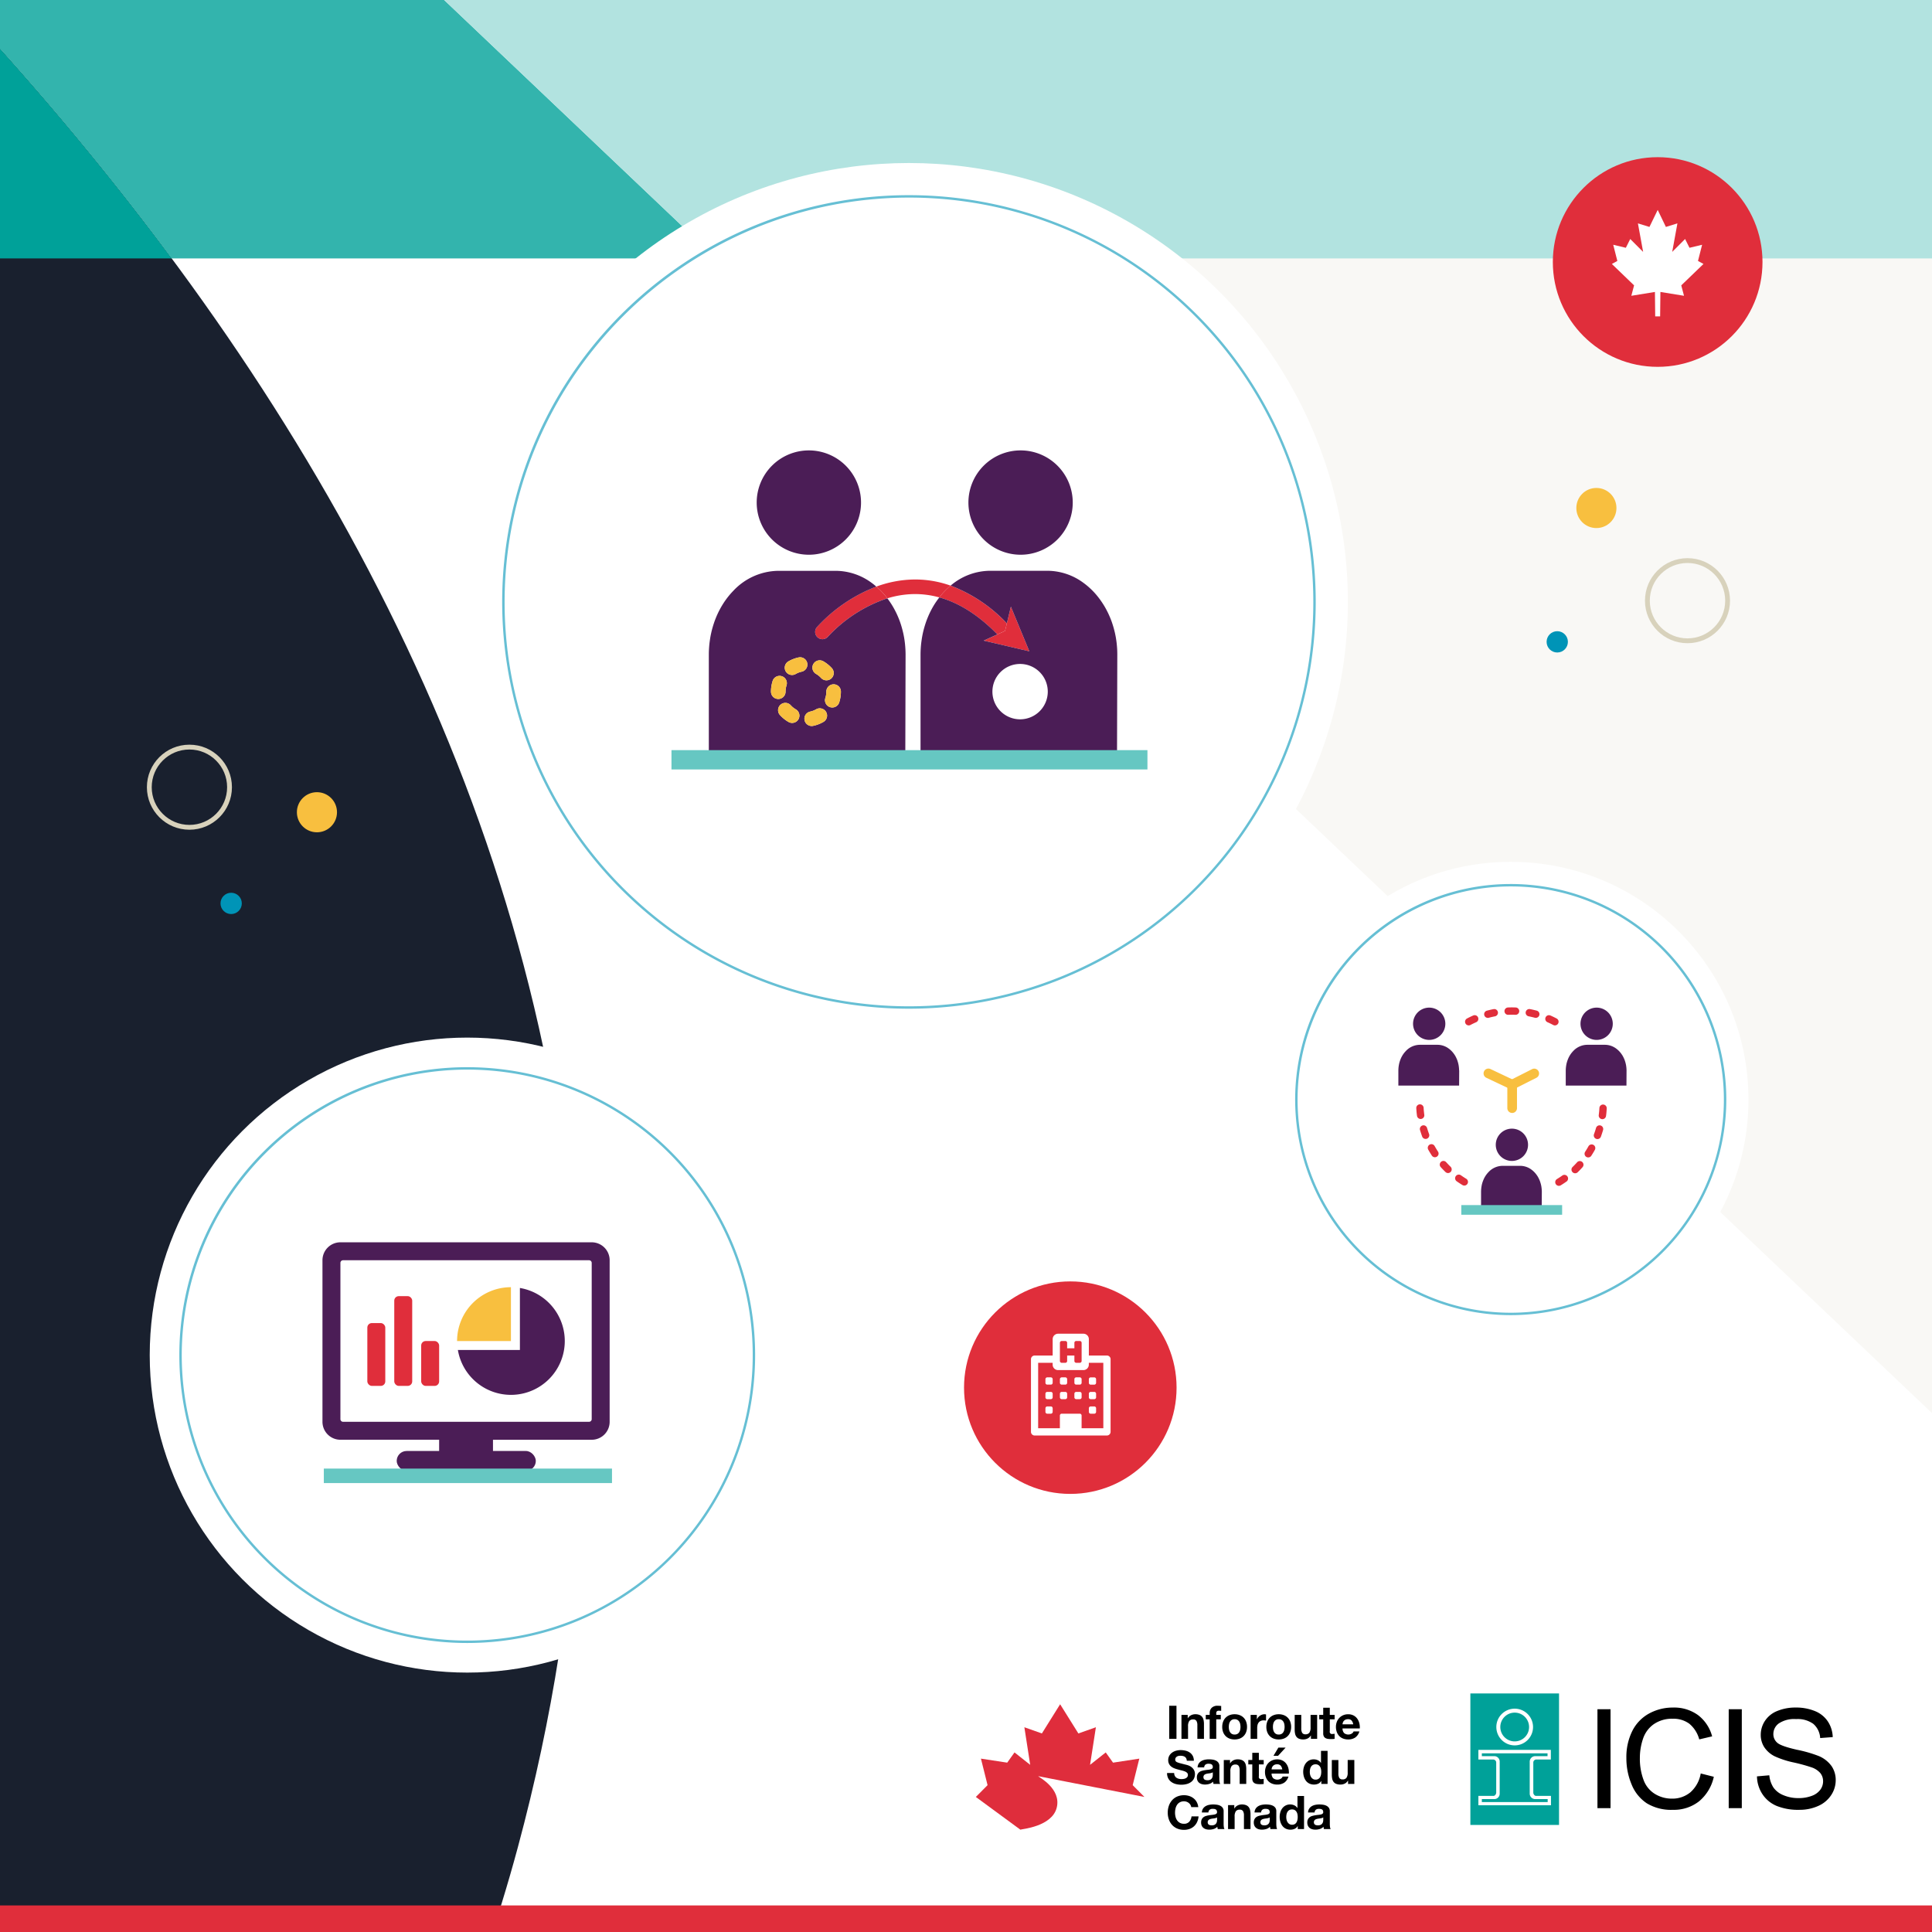 <svg id="design" xmlns="http://www.w3.org/2000/svg" xmlns:xlink="http://www.w3.org/1999/xlink" width="400" height="400" viewBox="0 0 400 400"><rect x="0" y="0" width="400" height="400" fill="#808080" stroke="none"/><defs><style>.cls-1,.cls-10,.cls-15,.cls-18,.cls-19,.cls-20{fill:none;}.cls-2{clip-path:url(#clip-path);}.cls-3{fill:#f9f8f5;}.cls-4{fill:#fff;}.cls-5{clip-path:url(#clip-path-2);}.cls-6{fill:#19202e;}.cls-7{fill:#33b4ad;}.cls-8{fill:#b2e3e0;}.cls-22,.cls-9{fill:#00a199;}.cls-10{stroke:#d8d2bc;}.cls-10,.cls-15,.cls-18,.cls-19,.cls-20{stroke-miterlimit:10;}.cls-11{fill:#0094b7;}.cls-12{fill:#f8bf3f;}.cls-13{fill:#e02e3b;}.cls-14{clip-path:url(#clip-path-3);}.cls-15{stroke:#e02e3b;stroke-width:6px;}.cls-16{fill:#66bfd4;}.cls-17{fill:#4b1d56;}.cls-18,.cls-19,.cls-20{stroke:#66c7c2;}.cls-18{stroke-width:2px;}.cls-19{stroke-width:3px;}.cls-20{stroke-width:4px;}.cls-21{fill:#df2d3c;}.cls-22{fill-rule:evenodd;}</style><clipPath id="clip-path"><rect class="cls-1" x="-1271" y="0.5" width="1169" height="469"/></clipPath><clipPath id="clip-path-2"><rect class="cls-1" y="0.5" width="400" height="399"/></clipPath><clipPath id="clip-path-3"><rect class="cls-1" x="-1271" y="-585.5" width="1169" height="469"/></clipPath></defs><g class="cls-2"><polygon class="cls-3" points="24.429 -180.5 -1089 -180.5 25 685.5 25 -180.5 24.429 -180.5"/></g><rect class="cls-4" y="-0.5" width="400" height="400"/><g class="cls-5"><polygon class="cls-3" points="808.879 352.587 441.593 332.075 63 -27.5 978 -24.5 808.879 352.587"/><path class="cls-6" d="M-116.533-95.608c-61.346-46.418-117.513-78.07-143.62-93.546h-47.289V540.959H15.369c42.607-44.4,75.176-96.714,91.826-158.425C165.53,166.154,12.959,2.373-116.533-95.608Z"/></g><path class="cls-7" d="M24.311-.5H0V10.075C12.416,23.917,24.345,38.4,35.543,53.5H148.284L91.428-.5Z"/><polygon class="cls-8" points="400 53.5 400 -0.5 97.036 -0.5 91.428 -0.5 148.284 53.5 148.45 53.5 400 53.5"/><path class="cls-9" d="M0,53.5H35.543C24.345,38.4,12.416,23.917,0,10.075Z"/><circle class="cls-10" cx="39.217" cy="162.982" r="8.304"/><circle class="cls-11" cx="47.86" cy="187.04" r="2.205"/><circle class="cls-12" cx="65.619" cy="168.165" r="4.152"/><circle class="cls-13" cx="343.202" cy="54.247" r="21.703"/><polygon class="cls-4" points="343.713 65.5 343.77 60.446 348.655 61.24 348.087 59.082 352.687 54.652 351.551 54.027 352.403 50.676 349.791 51.301 348.881 49.484 346.213 52.153 347.292 46.247 344.906 46.985 343.21 43.463 341.499 46.985 339.113 46.247 340.192 52.153 337.523 49.484 336.614 51.301 334.002 50.676 334.853 54.027 333.718 54.652 338.318 59.082 337.75 61.24 342.635 60.446 342.691 65.5 343.713 65.5"/><circle class="cls-10" cx="349.378" cy="124.365" r="8.304"/><circle class="cls-11" cx="322.412" cy="132.888" r="2.205"/><circle class="cls-12" cx="330.516" cy="105.177" r="4.152"/><g class="cls-14"><polygon class="cls-3" points="24.429 -766.5 -1089 -766.5 25 99.5 25 -766.5 24.429 -766.5"/></g><line class="cls-15" y1="397.5" x2="400" y2="397.5"/><ellipse class="cls-13" cx="221.595" cy="287.299" rx="22.002" ry="21.998"/><path class="cls-4" d="M228.434,295.7h-4.5v-2.633a.363.363,0,0,0-.111-.265.359.359,0,0,0-.263-.112h-3.747a.357.357,0,0,0-.263.112.364.364,0,0,0-.112.265V295.7h-4.5V282.156h3v.376a1.12,1.12,0,0,0,1.124,1.129h5.244a1.12,1.12,0,0,0,1.123-1.129v-.376h3Zm-8.991-17.685a.363.363,0,0,1,.111-.265.358.358,0,0,1,.264-.112h.748a.358.358,0,0,1,.264.112.363.363,0,0,1,.111.265v1.129h1.5v-1.129a.363.363,0,0,1,.111-.265.357.357,0,0,1,.263-.112h.75a.359.359,0,0,1,.263.112.363.363,0,0,1,.111.265v3.762a.381.381,0,0,1-.374.377h-.75a.381.381,0,0,1-.374-.377V280.65h-1.5v1.129a.381.381,0,0,1-.375.377h-.748a.381.381,0,0,1-.375-.377Zm10.266,2.857a.717.717,0,0,0-.527-.224h-3.746v-3.386a1.12,1.12,0,0,0-1.124-1.129h-5.244a1.122,1.122,0,0,0-1.124,1.129v3.386H214.2a.762.762,0,0,0-.749.753v15.052a.762.762,0,0,0,.749.753h14.985a.762.762,0,0,0,.749-.753V281.4a.722.722,0,0,0-.223-.529"/><path class="cls-4" d="M217.569,291.187h-.748a.381.381,0,0,0-.375.376v.753a.381.381,0,0,0,.375.376h.748a.381.381,0,0,0,.375-.376v-.753a.381.381,0,0,0-.375-.376"/><path class="cls-4" d="M217.569,288.176h-.748a.381.381,0,0,0-.375.377v.752a.379.379,0,0,0,.375.377h.748a.379.379,0,0,0,.375-.377v-.752a.381.381,0,0,0-.375-.377"/><path class="cls-4" d="M220.567,288.176h-.75a.381.381,0,0,0-.374.377v.752a.379.379,0,0,0,.374.377h.75a.379.379,0,0,0,.374-.377v-.752a.381.381,0,0,0-.374-.377"/><path class="cls-4" d="M217.569,285.166h-.748a.381.381,0,0,0-.375.377v.752a.364.364,0,0,0,.111.265.357.357,0,0,0,.264.111h.748a.357.357,0,0,0,.264-.111.364.364,0,0,0,.111-.265v-.752a.381.381,0,0,0-.375-.377"/><path class="cls-4" d="M226.56,291.187h-.749a.381.381,0,0,0-.374.376v.753a.381.381,0,0,0,.374.376h.749a.381.381,0,0,0,.375-.376v-.753a.381.381,0,0,0-.375-.376"/><path class="cls-4" d="M223.564,288.176h-.75a.381.381,0,0,0-.374.377v.752a.379.379,0,0,0,.374.377h.75a.379.379,0,0,0,.374-.377v-.752a.381.381,0,0,0-.374-.377"/><path class="cls-4" d="M220.567,285.166h-.75a.381.381,0,0,0-.374.377v.752a.364.364,0,0,0,.111.265.356.356,0,0,0,.263.111h.75a.356.356,0,0,0,.263-.111.364.364,0,0,0,.111-.265v-.752a.381.381,0,0,0-.374-.377"/><path class="cls-4" d="M226.56,288.176h-.749a.381.381,0,0,0-.374.377v.752a.379.379,0,0,0,.374.377h.749a.379.379,0,0,0,.375-.377v-.752a.381.381,0,0,0-.375-.377"/><path class="cls-4" d="M223.564,285.166h-.75a.381.381,0,0,0-.374.377v.752a.364.364,0,0,0,.111.265.356.356,0,0,0,.263.111h.75a.358.358,0,0,0,.263-.111.364.364,0,0,0,.111-.265v-.752a.381.381,0,0,0-.374-.377"/><path class="cls-4" d="M225.436,286.3a.365.365,0,0,0,.112.265.356.356,0,0,0,.263.111h.749a.357.357,0,0,0,.264-.111.364.364,0,0,0,.111-.265v-.752a.381.381,0,0,0-.375-.377h-.749a.383.383,0,0,0-.375.377Z"/><circle class="cls-4" cx="312.78" cy="227.654" r="49.22"/><circle class="cls-4" cx="312.78" cy="227.654" r="44.382"/><path class="cls-16" d="M312.78,183.523a44.132,44.132,0,1,1-44.132,44.131,44.182,44.182,0,0,1,44.132-44.131m0-.5a44.632,44.632,0,1,0,44.632,44.631,44.631,44.631,0,0,0-44.632-44.631Z"/><path class="cls-13" d="M321.928,212.3a.762.762,0,0,1-.356-.088c-.385-.206-.782-.4-1.184-.574a.759.759,0,1,1,.612-1.39c.437.191.865.4,1.284.62a.76.76,0,0,1-.356,1.432"/><path class="cls-13" d="M317.971,210.741a.81.81,0,0,1-.2-.026c-.42-.115-.848-.211-1.281-.3a.759.759,0,1,1,.285-1.491c.471.089.935.2,1.391.319a.76.76,0,0,1-.2,1.494"/><path class="cls-13" d="M304.083,212.3a.76.76,0,0,1-.355-1.431q.628-.335,1.283-.622a.76.76,0,1,1,.614,1.391c-.4.177-.8.369-1.187.574a.764.764,0,0,1-.355.088"/><path class="cls-13" d="M308.042,210.743a.76.76,0,0,1-.2-1.494c.457-.122.922-.231,1.389-.321a.76.76,0,0,1,.289,1.493c-.433.083-.864.181-1.286.3a.741.741,0,0,1-.2.027"/><path class="cls-13" d="M322.682,245.511a.76.76,0,0,1-.325-1.405q.564-.342,1.1-.725a.759.759,0,0,1,.876,1.24q-.579.41-1.188.784a.768.768,0,0,1-.466.106"/><path class="cls-13" d="M326.047,242.91a.733.733,0,0,1-.474-.229.755.755,0,0,1,.014-1.072q.477-.459.914-.95a.76.76,0,1,1,1.132,1.013c-.316.354-.646.7-.986,1.029a.761.761,0,0,1-.6.209"/><path class="cls-13" d="M328.757,239.63a.778.778,0,0,1-.348-.119.764.764,0,0,1-.218-1.053c.239-.367.467-.742.68-1.128a.758.758,0,1,1,1.325.738c-.23.418-.475.824-.733,1.222a.763.763,0,0,1-.706.34"/><path class="cls-13" d="M330.669,235.833a.734.734,0,0,1-.2-.046.758.758,0,0,1-.446-.977c.151-.408.287-.821.409-1.248a.76.76,0,1,1,1.46.42q-.2.69-.445,1.358a.76.76,0,0,1-.782.493"/><path class="cls-13" d="M331.687,231.705l-.034,0a.758.758,0,0,1-.647-.858c.029-.236.056-.476.08-.718s.04-.484.053-.721a.758.758,0,1,1,1.515.066c-.01.264-.034.527-.055.794s-.053.529-.09.79a.76.76,0,0,1-.822.651"/><path class="cls-13" d="M303.245,245.456a.754.754,0,0,1-.466-.108c-.406-.244-.8-.506-1.191-.781a.759.759,0,0,1,.877-1.24q.539.381,1.1.723a.76.76,0,0,1-.322,1.406"/><path class="cls-13" d="M299.871,242.864a.759.759,0,0,1-.6-.21c-.34-.329-.671-.671-.989-1.025a.759.759,0,0,1,1.128-1.017c.3.328.6.644.917.95a.761.761,0,0,1,.018,1.074.772.772,0,0,1-.475.228"/><path class="cls-13" d="M297.153,239.591a.757.757,0,0,1-.706-.341c-.26-.4-.507-.8-.738-1.219a.759.759,0,1,1,1.325-.74q.324.577.684,1.128a.755.755,0,0,1-.221,1.05.74.74,0,0,1-.344.122"/><path class="cls-13" d="M295.231,235.8a.759.759,0,0,1-.785-.49c-.163-.446-.311-.9-.448-1.352a.759.759,0,1,1,1.457-.429c.125.424.265.841.417,1.253a.759.759,0,0,1-.448.974.648.648,0,0,1-.193.044"/><path class="cls-13" d="M294.2,231.668a.759.759,0,0,1-.824-.655c-.035-.257-.067-.52-.091-.783s-.043-.528-.059-.788a.755.755,0,0,1,.721-.8.763.763,0,0,1,.8.721c.013.238.029.481.054.724s.05.485.084.723a.759.759,0,0,1-.651.854.107.107,0,0,1-.032,0"/><path class="cls-13" d="M313.766,210.105a.156.156,0,0,1-.031,0c-.481-.018-.97-.018-1.457,0a.754.754,0,0,1-.791-.729.762.762,0,0,1,.729-.789c.525-.022,1.056-.022,1.582,0a.76.76,0,0,1-.032,1.52"/><path class="cls-17" d="M295.9,215.3a3.341,3.341,0,1,0-3.341-3.341A3.343,3.343,0,0,0,295.9,215.3Z"/><path class="cls-17" d="M302.083,221.366l-.006-.1c-.006-.08-.012-.159-.021-.238,0-.032-.006-.064-.01-.1-.012-.1-.025-.2-.042-.3l0-.019c-.018-.1-.039-.208-.062-.311-.006-.028-.013-.055-.019-.082q-.029-.117-.06-.231c-.008-.028-.015-.056-.023-.083-.028-.093-.057-.186-.089-.277l0-.016c-.035-.1-.073-.2-.112-.292l-.025-.058c-.033-.077-.067-.153-.1-.227l-.03-.063c-.043-.088-.088-.174-.135-.259l0-.006c-.051-.091-.1-.18-.16-.267l-.02-.031c-.049-.074-.1-.147-.15-.219l-.031-.042a4.92,4.92,0,0,0-.382-.463l-.01-.01c-.064-.068-.129-.133-.2-.2l-.03-.029a4.462,4.462,0,0,0-.455-.373,3.9,3.9,0,0,0-2.283-.756h-3.674a4.013,4.013,0,0,0-2.876,1.274l-.019.02c-.06.061-.117.125-.174.19l-.025.028a5.331,5.331,0,0,0-.507.7l-.028.046c-.04.069-.08.14-.118.211l-.027.052c-.043.083-.085.168-.124.253l0,.01c-.042.092-.081.185-.118.281l-.017.044c-.03.076-.058.154-.084.233l-.026.08c-.023.071-.045.142-.065.215-.008.026-.015.053-.022.08-.024.09-.047.18-.067.272l0,.023c-.022.1-.04.2-.057.3l-.012.083c-.011.075-.022.15-.03.225,0,.035-.008.07-.011.1-.007.073-.013.146-.018.221l-.006.1c0,.106-.008.211-.008.318v3.084h12.579l.018-3.084C302.092,221.584,302.088,221.475,302.083,221.366Z"/><path class="cls-17" d="M330.566,215.3a3.341,3.341,0,1,0-3.341-3.341A3.343,3.343,0,0,0,330.566,215.3Z"/><path class="cls-17" d="M336.749,221.366l-.006-.1c-.006-.08-.012-.159-.02-.238,0-.032-.007-.064-.011-.1-.012-.1-.025-.2-.042-.3l0-.019c-.018-.1-.039-.208-.062-.311-.006-.028-.013-.055-.019-.082q-.029-.117-.06-.231c-.008-.028-.015-.056-.023-.083-.028-.093-.057-.186-.089-.277l0-.016c-.035-.1-.073-.2-.112-.292l-.025-.058c-.033-.077-.067-.153-.1-.227l-.03-.063c-.043-.088-.088-.174-.135-.259l0-.006c-.051-.091-.1-.18-.16-.267l-.02-.031q-.072-.111-.15-.219l-.031-.042a4.92,4.92,0,0,0-.382-.463l-.01-.01c-.063-.068-.129-.133-.2-.2l-.03-.029a4.462,4.462,0,0,0-.455-.373,3.9,3.9,0,0,0-2.283-.756H328.61a4.013,4.013,0,0,0-2.876,1.274l-.019.02c-.06.061-.117.125-.174.19l-.025.028a5.331,5.331,0,0,0-.507.7l-.027.046c-.041.069-.081.14-.119.211l-.027.052c-.043.083-.085.168-.124.253l0,.01c-.041.092-.081.185-.118.281l-.017.044c-.029.076-.058.154-.084.233l-.026.08c-.023.071-.045.142-.065.215-.007.026-.015.053-.022.08-.024.09-.047.18-.067.272l0,.023c-.021.1-.04.2-.057.3l-.012.083c-.011.075-.022.15-.03.225,0,.035-.008.07-.011.1-.007.073-.013.146-.018.221l-.006.1c0,.106-.008.211-.008.318v3.084H336.74l.018-3.084C336.758,221.584,336.754,221.475,336.749,221.366Z"/><path class="cls-17" d="M313.024,240.359a3.341,3.341,0,1,0-3.341-3.341A3.343,3.343,0,0,0,313.024,240.359Z"/><path class="cls-17" d="M319.207,246.426l-.006-.1c-.006-.08-.012-.159-.02-.238,0-.032-.007-.064-.011-.1q-.017-.15-.042-.3l0-.019c-.018-.1-.039-.209-.062-.311-.007-.028-.013-.055-.02-.082-.019-.078-.038-.155-.06-.232-.007-.027-.015-.055-.023-.082-.028-.093-.057-.186-.089-.277l0-.016c-.035-.1-.073-.2-.112-.292l-.025-.058q-.05-.115-.1-.228l-.031-.062c-.043-.088-.088-.175-.135-.259l0-.006c-.051-.091-.1-.18-.16-.267l-.02-.031c-.048-.075-.1-.147-.149-.219l-.031-.043a5.215,5.215,0,0,0-.383-.462l-.01-.01c-.063-.068-.129-.133-.2-.2l-.03-.029a4.462,4.462,0,0,0-.455-.373,3.9,3.9,0,0,0-2.283-.756h-3.673a4.016,4.016,0,0,0-2.877,1.274l-.019.02q-.089.092-.174.189l-.024.029a5.123,5.123,0,0,0-.508.7l-.027.046c-.041.069-.081.14-.119.211l-.027.052c-.043.083-.085.167-.124.253l0,.01c-.041.092-.081.185-.118.28l-.017.044q-.043.115-.084.234l-.026.08c-.023.071-.044.142-.065.215-.007.026-.015.053-.022.08-.024.089-.046.18-.067.272l0,.023c-.021.1-.04.2-.057.3l-.012.083c-.011.075-.021.149-.03.225,0,.035-.008.069-.011.1-.007.074-.013.147-.018.221l-.006.1c0,.1-.008.211-.008.318v3.084H319.2l.018-3.084C319.216,246.644,319.212,246.535,319.207,246.426Z"/><path class="cls-12" d="M313.076,225.563a1,1,0,0,1-.428-.095l-4.917-2.327a1,1,0,0,1,.856-1.809l4.917,2.327a1,1,0,0,1-.428,1.9Z"/><path class="cls-12" d="M313.077,225.563a1,1,0,0,1-.452-1.892l4.6-2.327a1,1,0,0,1,.9,1.785l-4.6,2.327A1,1,0,0,1,313.077,225.563Z"/><path class="cls-12" d="M313.076,230.427a1,1,0,0,1-1-1V224.88a1,1,0,0,1,2,0v4.547A1,1,0,0,1,313.076,230.427Z"/><line class="cls-18" x1="323.423" y1="250.5" x2="302.547" y2="250.5"/><circle class="cls-4" cx="96.735" cy="280.558" r="65.735"/><circle class="cls-4" cx="96.735" cy="280.558" r="59.358" transform="translate(-100.001 58.375) rotate(-22.5)"/><path class="cls-16" d="M96.735,221.45a59.108,59.108,0,1,1-59.107,59.108A59.175,59.175,0,0,1,96.735,221.45m0-.5a59.608,59.608,0,1,0,59.608,59.608A59.607,59.607,0,0,0,96.735,220.95Z"/><path class="cls-1" d="M121.958,260.921H71.027a.55.55,0,0,0-.548.548V293.82a.55.55,0,0,0,.548.548h50.931a.55.55,0,0,0,.548-.548V261.469A.55.55,0,0,0,121.958,260.921ZM79.769,286.006a.928.928,0,0,1-.929.929H76.982a.929.929,0,0,1-.929-.929V274.857a.929.929,0,0,1,.929-.929H78.84a.928.928,0,0,1,.929.929Zm5.575,0a.929.929,0,0,1-.929.929H82.557a.928.928,0,0,1-.929-.929V269.283a.928.928,0,0,1,.929-.929h1.858a.928.928,0,0,1,.929.929Zm5.574,0a.928.928,0,0,1-.929.929H88.131a.928.928,0,0,1-.929-.929v-7.432a.928.928,0,0,1,.929-.929h1.858a.928.928,0,0,1,.929.929Zm14.865-19.51v11.149H94.634A11.151,11.151,0,0,1,105.783,266.5Zm0,22.3A11.146,11.146,0,0,1,94.8,279.5h12.84v-12.84a11.142,11.142,0,0,1-1.858,22.13Z"/><path class="cls-17" d="M122.506,257.205H70.479a3.716,3.716,0,0,0-3.716,3.716v33.447a3.716,3.716,0,0,0,3.716,3.716H90.918V301.1h11.148v-3.012h20.44a3.716,3.716,0,0,0,3.716-3.716V260.921A3.716,3.716,0,0,0,122.506,257.205Zm0,36.615a.55.55,0,0,1-.548.548H71.027a.55.55,0,0,1-.548-.548V261.469a.55.55,0,0,1,.548-.548h50.931a.55.55,0,0,1,.548.548Z"/><rect class="cls-13" x="87.202" y="277.645" width="3.717" height="9.291" rx="0.929"/><rect class="cls-13" x="76.053" y="273.928" width="3.716" height="13.007" rx="0.929"/><rect class="cls-13" x="81.628" y="268.354" width="3.716" height="18.581" rx="0.929"/><path class="cls-17" d="M107.641,266.663V279.5H94.8a11.143,11.143,0,1,0,12.84-12.84Z"/><path class="cls-12" d="M105.783,266.5a11.151,11.151,0,0,0-11.149,11.149h11.149Z"/><rect class="cls-17" x="82.132" y="300.41" width="28.803" height="4.115" rx="2.057"/><line class="cls-19" x1="67.045" y1="305.553" x2="126.708" y2="305.553"/><circle class="cls-4" cx="188.189" cy="124.625" r="90.875"/><circle class="cls-4" cx="188.189" cy="124.625" r="83.968" transform="translate(1.034 250.797) rotate(-67.5)"/><path class="cls-16" d="M188.189,40.907a83.718,83.718,0,1,1-83.718,83.718,83.812,83.812,0,0,1,83.718-83.718m0-.5a84.218,84.218,0,1,0,84.217,84.218,84.218,84.218,0,0,0-84.217-84.218Z"/><path class="cls-17" d="M167.466,114.851a10.8,10.8,0,1,0-10.8-10.8A10.808,10.808,0,0,0,167.466,114.851Z"/><path class="cls-17" d="M211.3,114.851a10.8,10.8,0,1,0-10.8-10.8A10.808,10.808,0,0,0,211.3,114.851Z"/><polygon class="cls-13" points="206.491 131.352 203.66 132.639 213.111 134.851 209.29 125.601 208.46 129.061 208.084 130.628 206.491 131.352"/><path class="cls-13" d="M182.608,122.559c-.206-.22-.418-.431-.634-.636l-.1-.091c-.143-.133-.291-.257-.438-.384a32.271,32.271,0,0,0-12.306,8.4,1.508,1.508,0,0,0,2.292,1.961,29.5,29.5,0,0,1,12.289-7.935,16.2,16.2,0,0,0-1.075-1.287Z"/><path class="cls-13" d="M208.084,130.628l.376-1.567a31.187,31.187,0,0,0-11.644-7.811,15,15,0,0,0-1.14,1.05l-.062.064c-.191.2-.378.4-.561.613-.026.03-.053.06-.079.091-.171.2-.328.415-.49.624,4.127,1.144,8.147,3.7,12.007,7.66Z"/><path class="cls-17" d="M231.3,134.472c0-.105-.013-.209-.02-.314q-.025-.387-.065-.769c-.011-.1-.021-.207-.033-.311-.038-.323-.083-.644-.136-.961l-.009-.061c-.058-.339-.126-.674-.2-1.007-.02-.089-.042-.176-.063-.265-.06-.251-.124-.5-.193-.747-.025-.09-.05-.179-.076-.267-.089-.3-.183-.6-.286-.9-.006-.018-.011-.036-.017-.053-.113-.32-.235-.634-.362-.944-.026-.063-.054-.125-.081-.188q-.159-.373-.331-.735c-.033-.068-.065-.136-.1-.2-.14-.284-.284-.564-.437-.838l-.01-.018q-.247-.441-.517-.863l-.066-.1q-.234-.361-.483-.707c-.033-.047-.067-.093-.1-.139a16.667,16.667,0,0,0-1.237-1.5l-.031-.032c-.206-.22-.418-.431-.634-.636l-.1-.091a14.829,14.829,0,0,0-1.471-1.208,12.629,12.629,0,0,0-7.385-2.445H204.979a12.688,12.688,0,0,0-8.163,3.071,31.187,31.187,0,0,1,11.644,7.811l.83-3.46,3.821,9.25-9.451-2.212,2.831-1.287c-3.86-3.958-7.88-6.516-12.007-7.66a17.027,17.027,0,0,0-1.153,1.658c-.03.049-.058.1-.087.148q-.2.336-.383.683c-.03.056-.06.112-.089.168q-.208.4-.4.818l-.015.031q-.2.447-.384.908c-.019.047-.035.095-.053.142-.1.249-.187.5-.273.755-.029.086-.056.172-.084.258-.074.23-.144.461-.209.695-.025.087-.05.172-.073.259-.078.29-.15.583-.214.88-.006.025-.013.049-.018.074q-.1.484-.184.978c-.014.089-.026.179-.039.268-.037.241-.069.483-.1.728-.013.112-.025.224-.036.337q-.035.356-.057.715c-.006.1-.015.208-.02.313-.016.34-.027.682-.027,1.028v21.233h40.678l.06-21.233C231.327,135.178,231.315,134.824,231.3,134.472Zm-20.1,14.455a5.731,5.731,0,1,1,5.731-5.731A5.731,5.731,0,0,1,211.2,148.927Z"/><path class="cls-13" d="M195.053,122.977c.183-.21.37-.415.561-.613l.062-.064a15,15,0,0,1,1.14-1.05,21.818,21.818,0,0,0-7.968-1.263,23.535,23.535,0,0,0-7.409,1.461c.147.127.3.251.438.384l.1.091c.216.2.428.416.634.636l.031.032a16.2,16.2,0,0,1,1.075,1.287,19.81,19.81,0,0,1,5.244-.876,18.753,18.753,0,0,1,5.526.69c.162-.209.319-.424.49-.624C195,123.037,195.027,123.007,195.053,122.977Z"/><path class="cls-17" d="M187.461,134.472c-.006-.105-.014-.209-.021-.314q-.025-.387-.064-.769c-.011-.1-.021-.207-.034-.311-.038-.323-.082-.644-.136-.961,0-.02,0-.04-.009-.061-.058-.339-.126-.674-.2-1.007-.02-.089-.042-.176-.063-.265-.06-.251-.125-.5-.194-.747-.025-.09-.049-.179-.075-.267-.089-.3-.184-.6-.286-.9-.007-.018-.012-.036-.018-.053-.112-.32-.234-.634-.362-.944-.026-.063-.054-.125-.08-.188q-.159-.373-.332-.735c-.032-.068-.064-.136-.1-.2-.14-.284-.285-.564-.438-.838l-.01-.018c-.164-.294-.338-.582-.517-.863-.021-.034-.044-.067-.066-.1q-.234-.361-.483-.707c-.033-.047-.066-.093-.1-.139-.052-.071-.109-.138-.162-.208a29.5,29.5,0,0,0-12.289,7.935,1.508,1.508,0,0,1-2.292-1.961,32.271,32.271,0,0,1,12.306-8.4c-.335-.29-.677-.569-1.033-.824a12.624,12.624,0,0,0-7.385-2.445H161.142a12.978,12.978,0,0,0-9.3,4.121l-.062.064c-.192.2-.379.4-.561.613-.027.03-.054.06-.08.091a17.075,17.075,0,0,0-1.643,2.282l-.087.148q-.2.336-.382.683l-.09.168q-.209.4-.4.818l-.015.031q-.2.447-.384.908c-.018.047-.035.095-.053.142-.1.249-.186.5-.272.755-.029.086-.057.172-.085.258-.074.23-.143.461-.209.695-.024.087-.05.172-.073.259-.077.29-.149.583-.214.88,0,.025-.012.049-.017.074-.07.323-.13.649-.184.978-.015.089-.026.179-.04.268-.036.241-.069.483-.1.728-.013.112-.024.224-.035.337-.024.237-.042.475-.057.715-.007.1-.015.208-.02.313-.017.34-.027.682-.027,1.028v21.233h40.678l.059-21.233C187.49,135.178,187.478,134.824,187.461,134.472Zm-19.059,3a1.511,1.511,0,0,1,2.059-.557,7.285,7.285,0,0,1,1.761,1.417,1.508,1.508,0,1,1-2.232,2.029,4.27,4.27,0,0,0-1.031-.83A1.509,1.509,0,0,1,168.4,137.471Zm-8.78,5.736V143.2a7.232,7.232,0,0,1,.348-2.222,1.508,1.508,0,1,1,2.871.925,4.237,4.237,0,0,0-.2,1.3,1.508,1.508,0,1,1-3.016.011Zm5.687,5.711a1.508,1.508,0,0,1-2.06.552,7.249,7.249,0,0,1-1.759-1.42,1.508,1.508,0,1,1,2.235-2.025,4.282,4.282,0,0,0,1.031.833A1.509,1.509,0,0,1,165.309,148.918Zm-.568-9.375a1.508,1.508,0,0,1-1.518-2.607,7.2,7.2,0,0,1,2.114-.818,1.508,1.508,0,1,1,.633,2.949A4.183,4.183,0,0,0,164.741,139.543Zm5.745,9.92a7.212,7.212,0,0,1-2.114.814,1.49,1.49,0,0,1-.316.034,1.508,1.508,0,0,1-.312-2.984,4.184,4.184,0,0,0,1.23-.474,1.508,1.508,0,0,1,1.512,2.61ZM174.1,143.2a7.225,7.225,0,0,1-.352,2.236,1.508,1.508,0,0,1-2.869-.931,4.22,4.22,0,0,0,.205-1.305,1.518,1.518,0,0,1,1.508-1.52,1.5,1.5,0,0,1,1.508,1.5Z"/><path class="cls-12" d="M168.4,137.471a1.511,1.511,0,0,1,2.059-.557,7.285,7.285,0,0,1,1.761,1.417,1.508,1.508,0,1,1-2.232,2.029,4.27,4.27,0,0,0-1.031-.83A1.509,1.509,0,0,1,168.4,137.471Z"/><path class="cls-12" d="M159.622,143.207V143.2a7.232,7.232,0,0,1,.348-2.222,1.508,1.508,0,1,1,2.871.925,4.237,4.237,0,0,0-.2,1.3,1.508,1.508,0,1,1-3.016.011Z"/><path class="cls-12" d="M165.309,148.918a1.508,1.508,0,0,1-2.06.552,7.249,7.249,0,0,1-1.759-1.42,1.508,1.508,0,1,1,2.235-2.025,4.282,4.282,0,0,0,1.031.833A1.509,1.509,0,0,1,165.309,148.918Z"/><path class="cls-12" d="M164.741,139.543a1.508,1.508,0,0,1-1.518-2.607,7.2,7.2,0,0,1,2.114-.818,1.508,1.508,0,1,1,.633,2.949A4.183,4.183,0,0,0,164.741,139.543Z"/><path class="cls-12" d="M170.486,149.463a7.212,7.212,0,0,1-2.114.814,1.49,1.49,0,0,1-.316.034,1.508,1.508,0,0,1-.312-2.984,4.184,4.184,0,0,0,1.23-.474,1.508,1.508,0,0,1,1.512,2.61Z"/><path class="cls-12" d="M174.1,143.2a7.225,7.225,0,0,1-.352,2.236,1.508,1.508,0,0,1-2.869-.931,4.22,4.22,0,0,0,.205-1.305,1.518,1.518,0,0,1,1.508-1.52,1.5,1.5,0,0,1,1.508,1.5Z"/><line class="cls-20" x1="139.022" y1="157.307" x2="237.566" y2="157.307"/><path class="cls-21" d="M214.954,367.753c.2.216,4.784,2.581,3.838,6.475-.969,3.984-7.306,4.456-7.538,4.584h0l0,0-9.218-6.773,2.43-2.44-1.373-5.493,5.441.831,1.511-2.115,3.248,2.569-1.209-7.782,3.626,1.284,3.778-6.044,3.778,6.044,3.626-1.284-1.208,7.782,3.248-2.569,1.51,2.115,5.44-.831-1.37,5.493,2.428,2.44-21.994-4.3.012.013Z"/><rect x="242.07" y="353.162" width="1.506" height="6.849"/><path d="M245.907,355.051v.691h.028a1.563,1.563,0,0,1,.672-.628,1.942,1.942,0,0,1,.844-.2,2.32,2.32,0,0,1,.9.149,1.334,1.334,0,0,1,.551.412,1.6,1.6,0,0,1,.283.643,4.019,4.019,0,0,1,.082.839v3.05H247.9v-2.8a1.736,1.736,0,0,0-.192-.916.742.742,0,0,0-.681-.3.945.945,0,0,0-.806.331,1.844,1.844,0,0,0-.249,1.089v2.6h-1.362v-4.959Z"/><path d="M249.638,355.963v-.912h.815v-.383a1.482,1.482,0,0,1,.413-1.084,1.67,1.67,0,0,1,1.247-.422c.121,0,.243,0,.364.014s.24.018.355.024v1.017a4.225,4.225,0,0,0-.5-.029.519.519,0,0,0-.4.13.633.633,0,0,0-.12.436v.3h.94v.912h-.94v4.047h-1.362v-4.047Z"/><path d="M253.234,356.457a2.277,2.277,0,0,1,1.324-1.353,2.845,2.845,0,0,1,1.055-.187,2.883,2.883,0,0,1,1.06.187A2.26,2.26,0,0,1,258,356.457a3.053,3.053,0,0,1,.182,1.079A3.017,3.017,0,0,1,258,358.61a2.332,2.332,0,0,1-.518.82,2.251,2.251,0,0,1-.811.523,2.947,2.947,0,0,1-1.06.182,2.908,2.908,0,0,1-1.055-.182,2.253,2.253,0,0,1-.805-.523,2.334,2.334,0,0,1-.519-.82,3.017,3.017,0,0,1-.182-1.074,3.053,3.053,0,0,1,.182-1.079m1.238,1.659a1.545,1.545,0,0,0,.2.508,1.038,1.038,0,0,0,.37.36,1.12,1.12,0,0,0,.575.134,1.153,1.153,0,0,0,.581-.134,1.033,1.033,0,0,0,.374-.36,1.545,1.545,0,0,0,.2-.508,2.86,2.86,0,0,0,.058-.58,2.916,2.916,0,0,0-.058-.585,1.509,1.509,0,0,0-.2-.509,1.091,1.091,0,0,0-.374-.359,1.123,1.123,0,0,0-.581-.139,1.051,1.051,0,0,0-.945.5,1.509,1.509,0,0,0-.2.509,2.991,2.991,0,0,0-.058.585,2.933,2.933,0,0,0,.058.58"/><path d="M260.218,355.051v.921h.019a1.648,1.648,0,0,1,.259-.427,1.679,1.679,0,0,1,.374-.335,1.811,1.811,0,0,1,.45-.216,1.637,1.637,0,0,1,.5-.077,1.065,1.065,0,0,1,.3.048v1.266q-.1-.019-.231-.033a2.316,2.316,0,0,0-.259-.015,1.455,1.455,0,0,0-.633.125,1.11,1.11,0,0,0-.417.34,1.37,1.37,0,0,0-.225.5,2.73,2.73,0,0,0-.067.623v2.235h-1.362v-4.959Z"/><path d="M262.366,356.457a2.27,2.27,0,0,1,1.324-1.353,2.845,2.845,0,0,1,1.055-.187,2.887,2.887,0,0,1,1.06.187,2.262,2.262,0,0,1,1.328,1.353,3.031,3.031,0,0,1,.183,1.079,3,3,0,0,1-.183,1.074,2.318,2.318,0,0,1-.518.82,2.256,2.256,0,0,1-.81.523,2.951,2.951,0,0,1-1.06.182,2.908,2.908,0,0,1-1.055-.182,2.257,2.257,0,0,1-.806-.523,2.318,2.318,0,0,1-.518-.82,3,3,0,0,1-.182-1.074,3.031,3.031,0,0,1,.182-1.079m1.237,1.659a1.547,1.547,0,0,0,.2.508,1.043,1.043,0,0,0,.369.36,1.126,1.126,0,0,0,.576.134,1.149,1.149,0,0,0,.58-.134,1.018,1.018,0,0,0,.374-.36,1.525,1.525,0,0,0,.2-.508,2.933,2.933,0,0,0,.057-.58,2.991,2.991,0,0,0-.057-.585,1.49,1.49,0,0,0-.2-.509,1.074,1.074,0,0,0-.374-.359,1.12,1.12,0,0,0-.58-.139,1.048,1.048,0,0,0-.945.5,1.51,1.51,0,0,0-.2.509,2.991,2.991,0,0,0-.057.585,2.933,2.933,0,0,0,.057.58"/><path d="M271.411,360.01v-.69h-.029a1.526,1.526,0,0,1-.671.623,1.983,1.983,0,0,1-.844.192,2.378,2.378,0,0,1-.9-.144,1.3,1.3,0,0,1-.552-.407,1.609,1.609,0,0,1-.283-.643,4.029,4.029,0,0,1-.081-.839v-3.051h1.362v2.8a1.736,1.736,0,0,0,.192.916.742.742,0,0,0,.681.3.946.946,0,0,0,.806-.33,1.844,1.844,0,0,0,.249-1.089v-2.6h1.362v4.959Z"/><path d="M276.322,355.051v.912h-1v2.455a.461.461,0,0,0,.575.576c.077,0,.15,0,.221-.01a1.767,1.767,0,0,0,.2-.029v1.055a3.187,3.187,0,0,1-.384.039c-.14.006-.278.009-.412.009a3.958,3.958,0,0,1-.6-.043,1.4,1.4,0,0,1-.5-.168.884.884,0,0,1-.341-.355,1.265,1.265,0,0,1-.124-.6v-2.925h-.826v-.912h.826v-1.486h1.362v1.486Z"/><path d="M278.288,358.821a1.4,1.4,0,0,0,1.593.091.856.856,0,0,0,.364-.436h1.2a2.273,2.273,0,0,1-.882,1.275,2.6,2.6,0,0,1-1.439.384,2.825,2.825,0,0,1-1.055-.187,2.2,2.2,0,0,1-.8-.532,2.389,2.389,0,0,1-.5-.825,3.006,3.006,0,0,1-.177-1.055,2.882,2.882,0,0,1,.182-1.036,2.394,2.394,0,0,1,1.319-1.381,2.553,2.553,0,0,1,1.031-.2,2.358,2.358,0,0,1,1.1.245,2.2,2.2,0,0,1,.772.657,2.7,2.7,0,0,1,.436.94,3.472,3.472,0,0,1,.1,1.1h-3.577a1.378,1.378,0,0,0,.335.959m1.54-2.609a.957.957,0,0,0-.743-.269,1.175,1.175,0,0,0-.542.111,1.029,1.029,0,0,0-.346.273,1.009,1.009,0,0,0-.182.345,1.558,1.558,0,0,0-.062.327h2.215a1.574,1.574,0,0,0-.34-.787"/><path d="M243.221,367.662a1.08,1.08,0,0,0,.331.388,1.425,1.425,0,0,0,.484.221,2.29,2.29,0,0,0,.576.072,2.907,2.907,0,0,0,.431-.034,1.482,1.482,0,0,0,.432-.129.95.95,0,0,0,.336-.264.665.665,0,0,0,.134-.427.6.6,0,0,0-.177-.451,1.423,1.423,0,0,0-.466-.288,4.766,4.766,0,0,0-.652-.2q-.364-.085-.739-.192a6.56,6.56,0,0,1-.748-.235,2.55,2.55,0,0,1-.652-.359,1.685,1.685,0,0,1-.465-.552,1.666,1.666,0,0,1-.178-.8,1.8,1.8,0,0,1,.226-.916,2.031,2.031,0,0,1,.59-.647,2.552,2.552,0,0,1,.825-.384,3.515,3.515,0,0,1,.92-.125,4.359,4.359,0,0,1,1.032.12,2.576,2.576,0,0,1,.877.389,1.953,1.953,0,0,1,.609.686,2.092,2.092,0,0,1,.226,1.011h-1.458a1.211,1.211,0,0,0-.13-.508.851.851,0,0,0-.292-.317,1.28,1.28,0,0,0-.418-.163,2.559,2.559,0,0,0-.513-.047,1.731,1.731,0,0,0-.364.038.977.977,0,0,0-.331.134.837.837,0,0,0-.245.24.642.642,0,0,0-.1.364.618.618,0,0,0,.077.327.691.691,0,0,0,.3.23,3.839,3.839,0,0,0,.624.211q.4.105,1.04.268c.128.026.306.072.533.14a2.549,2.549,0,0,1,.676.321,2.041,2.041,0,0,1,.58.59,1.67,1.67,0,0,1,.245.944,2.1,2.1,0,0,1-.182.874,1.9,1.9,0,0,1-.542.695,2.613,2.613,0,0,1-.892.456,4.244,4.244,0,0,1-1.233.163,4.315,4.315,0,0,1-1.1-.14,2.754,2.754,0,0,1-.94-.436,2.155,2.155,0,0,1-.648-.758,2.276,2.276,0,0,1-.23-1.094H243.1a1.26,1.26,0,0,0,.125.586"/><path d="M247.949,365.916a1.586,1.586,0,0,1,.24-.8,1.653,1.653,0,0,1,.537-.509,2.38,2.38,0,0,1,.735-.273,4.182,4.182,0,0,1,.819-.082,5.431,5.431,0,0,1,.758.054,2.29,2.29,0,0,1,.7.206,1.368,1.368,0,0,1,.518.427,1.186,1.186,0,0,1,.2.724v2.58a5.111,5.111,0,0,0,.038.643,1.185,1.185,0,0,0,.134.46h-1.381a2.081,2.081,0,0,1-.062-.235,2.156,2.156,0,0,1-.034-.245,1.765,1.765,0,0,1-.767.47,3.071,3.071,0,0,1-.9.135,2.424,2.424,0,0,1-.662-.087,1.514,1.514,0,0,1-.537-.268,1.265,1.265,0,0,1-.36-.461A1.56,1.56,0,0,1,247.8,368a1.434,1.434,0,0,1,.149-.695,1.241,1.241,0,0,1,.383-.436,1.708,1.708,0,0,1,.538-.245,5.541,5.541,0,0,1,.609-.129c.2-.032.406-.058.6-.077a3.544,3.544,0,0,0,.528-.087.926.926,0,0,0,.364-.167.37.37,0,0,0,.125-.322.724.724,0,0,0-.072-.35.531.531,0,0,0-.192-.2.757.757,0,0,0-.278-.1,2.291,2.291,0,0,0-.341-.024,1.043,1.043,0,0,0-.633.172.772.772,0,0,0-.268.576Zm3.147,1.007a.625.625,0,0,1-.216.12,2.125,2.125,0,0,1-.278.072c-.1.019-.2.035-.312.048s-.218.029-.326.048a2.386,2.386,0,0,0-.3.077.884.884,0,0,0-.259.129.621.621,0,0,0-.178.206.665.665,0,0,0-.067.317.639.639,0,0,0,.067.307.514.514,0,0,0,.182.2.772.772,0,0,0,.269.1,1.73,1.73,0,0,0,.317.029,1.209,1.209,0,0,0,.623-.134.9.9,0,0,0,.326-.322,1.031,1.031,0,0,0,.13-.379,2.585,2.585,0,0,0,.024-.306Z"/><path d="M254.664,364.391v.69h.029a1.561,1.561,0,0,1,.671-.628,1.944,1.944,0,0,1,.844-.2,2.314,2.314,0,0,1,.9.148,1.337,1.337,0,0,1,.552.413,1.611,1.611,0,0,1,.283.642,4.032,4.032,0,0,1,.081.84v3.05h-1.362v-2.8a1.739,1.739,0,0,0-.192-.916.744.744,0,0,0-.681-.3.944.944,0,0,0-.806.331,1.839,1.839,0,0,0-.249,1.088v2.6h-1.362v-4.959Z"/><path d="M261.637,364.391v.911h-1v2.456a.462.462,0,0,0,.576.575c.077,0,.15,0,.221-.009a2.024,2.024,0,0,0,.2-.029v1.055a3.2,3.2,0,0,1-.384.038c-.14.007-.278.01-.412.01a4.092,4.092,0,0,1-.6-.043,1.415,1.415,0,0,1-.5-.168.891.891,0,0,1-.341-.355,1.267,1.267,0,0,1-.125-.6V365.3h-.824v-.911h.824V362.9h1.362v1.487Z"/><path d="M263.6,368.16a1.4,1.4,0,0,0,1.592.092.855.855,0,0,0,.365-.437h1.2a2.279,2.279,0,0,1-.882,1.276,2.6,2.6,0,0,1-1.439.384,2.845,2.845,0,0,1-1.055-.187,2.192,2.192,0,0,1-.8-.533,2.38,2.38,0,0,1-.5-.825,3.021,3.021,0,0,1-.177-1.055,2.882,2.882,0,0,1,.182-1.036,2.4,2.4,0,0,1,1.319-1.381,2.573,2.573,0,0,1,1.031-.2,2.358,2.358,0,0,1,1.1.245,2.2,2.2,0,0,1,.772.657,2.705,2.705,0,0,1,.437.94,3.506,3.506,0,0,1,.1,1.1h-3.577a1.375,1.375,0,0,0,.335.959m1.54-2.609a.956.956,0,0,0-.743-.268,1.188,1.188,0,0,0-.542.11,1.044,1.044,0,0,0-.346.274,1,1,0,0,0-.182.345,1.55,1.55,0,0,0-.062.326h2.215a1.582,1.582,0,0,0-.34-.787m-.465-3.731-1.017,1.7h.95l1.563-1.7Z"/><path d="M273.55,368.717a1.4,1.4,0,0,1-.628.58,2.29,2.29,0,0,1-1.856-.038,1.97,1.97,0,0,1-.7-.585,2.661,2.661,0,0,1-.412-.849,3.559,3.559,0,0,1-.139-1,3.345,3.345,0,0,1,.139-.964,2.52,2.52,0,0,1,.412-.82,2.074,2.074,0,0,1,.686-.571,2.051,2.051,0,0,1,.959-.215,1.951,1.951,0,0,1,.84.187,1.455,1.455,0,0,1,.628.551h.019V362.5h1.362v6.849h-1.295v-.633Zm-.057-2.451a1.468,1.468,0,0,0-.2-.5,1.115,1.115,0,0,0-.36-.35,1.057,1.057,0,0,0-.556-.134,1.11,1.11,0,0,0-.566.134,1.055,1.055,0,0,0-.369.355,1.571,1.571,0,0,0-.2.5,2.764,2.764,0,0,0-.062.59,2.514,2.514,0,0,0,.067.575,1.575,1.575,0,0,0,.216.513,1.2,1.2,0,0,0,.374.365,1.009,1.009,0,0,0,.542.139,1.084,1.084,0,0,0,.561-.134,1.034,1.034,0,0,0,.36-.36,1.635,1.635,0,0,0,.192-.513,3.055,3.055,0,0,0,.057-.6,2.982,2.982,0,0,0-.057-.59"/><path d="M279.1,369.35v-.691h-.029a1.533,1.533,0,0,1-.671.624,1.982,1.982,0,0,1-.845.191,2.378,2.378,0,0,1-.9-.143,1.291,1.291,0,0,1-.552-.408,1.6,1.6,0,0,1-.283-.643,4.015,4.015,0,0,1-.081-.839v-3.05h1.362v2.8a1.739,1.739,0,0,0,.192.916.743.743,0,0,0,.681.3.942.942,0,0,0,.8-.331,1.843,1.843,0,0,0,.25-1.089v-2.6H280.4v4.959Z"/><path d="M246.463,373.668a1.534,1.534,0,0,0-.336-.379,1.569,1.569,0,0,0-.988-.345,1.756,1.756,0,0,0-.863.2,1.63,1.63,0,0,0-.576.527,2.317,2.317,0,0,0-.321.753,3.758,3.758,0,0,0-.1.873,3.485,3.485,0,0,0,.1.839,2.261,2.261,0,0,0,.321.734,1.657,1.657,0,0,0,.576.523,1.756,1.756,0,0,0,.863.2,1.393,1.393,0,0,0,1.079-.421,1.952,1.952,0,0,0,.475-1.113h1.458a3.5,3.5,0,0,1-.3,1.161,2.786,2.786,0,0,1-.633.882,2.707,2.707,0,0,1-.921.556,3.375,3.375,0,0,1-1.161.192,3.519,3.519,0,0,1-1.415-.273,3.026,3.026,0,0,1-1.059-.753A3.33,3.33,0,0,1,242,376.69a4.126,4.126,0,0,1-.231-1.4A4.262,4.262,0,0,1,242,373.87a3.422,3.422,0,0,1,.662-1.147,3.022,3.022,0,0,1,1.059-.767,3.676,3.676,0,0,1,2.485-.115,2.9,2.9,0,0,1,.9.475,2.554,2.554,0,0,1,.658.772,2.778,2.778,0,0,1,.326,1.055h-1.458a1.245,1.245,0,0,0-.173-.475"/><path d="M248.832,375.256a1.58,1.58,0,0,1,.24-.8,1.63,1.63,0,0,1,.537-.508,2.324,2.324,0,0,1,.734-.273,4.2,4.2,0,0,1,.82-.082,5.6,5.6,0,0,1,.758.053,2.327,2.327,0,0,1,.7.206,1.387,1.387,0,0,1,.518.427,1.2,1.2,0,0,1,.2.724v2.581a5.079,5.079,0,0,0,.039.642,1.146,1.146,0,0,0,.134.46h-1.381a1.832,1.832,0,0,1-.063-.234,1.978,1.978,0,0,1-.033-.245,1.772,1.772,0,0,1-.768.47,3.059,3.059,0,0,1-.9.134,2.42,2.42,0,0,1-.662-.086,1.508,1.508,0,0,1-.537-.269,1.232,1.232,0,0,1-.36-.46,1.564,1.564,0,0,1-.129-.662,1.446,1.446,0,0,1,.148-.695,1.237,1.237,0,0,1,.384-.437,1.711,1.711,0,0,1,.537-.244,5.646,5.646,0,0,1,.609-.13c.205-.032.406-.057.6-.077a3.648,3.648,0,0,0,.527-.086.911.911,0,0,0,.365-.168.366.366,0,0,0,.124-.321.721.721,0,0,0-.072-.35.521.521,0,0,0-.191-.2.782.782,0,0,0-.279-.1,2.413,2.413,0,0,0-.34-.023,1.032,1.032,0,0,0-.633.172.771.771,0,0,0-.269.576Zm3.146,1.007a.607.607,0,0,1-.216.12,2.125,2.125,0,0,1-.278.072c-.1.019-.2.035-.311.048s-.218.028-.327.048a2.426,2.426,0,0,0-.3.076.886.886,0,0,0-.259.13.62.62,0,0,0-.177.206.662.662,0,0,0-.067.317.642.642,0,0,0,.067.307.513.513,0,0,0,.182.2.764.764,0,0,0,.269.1,1.719,1.719,0,0,0,.316.029,1.2,1.2,0,0,0,.624-.135.9.9,0,0,0,.326-.321,1.035,1.035,0,0,0,.129-.379,2.6,2.6,0,0,0,.024-.307Z"/><path d="M255.547,373.731v.69h.028a1.563,1.563,0,0,1,.672-.628,1.942,1.942,0,0,1,.844-.2,2.32,2.32,0,0,1,.9.149,1.334,1.334,0,0,1,.551.412,1.6,1.6,0,0,1,.283.643,4.026,4.026,0,0,1,.082.839v3.051h-1.362v-2.8a1.736,1.736,0,0,0-.192-.916.742.742,0,0,0-.681-.3.945.945,0,0,0-.806.33,1.844,1.844,0,0,0-.249,1.089v2.6h-1.362v-4.959Z"/><path d="M259.738,375.256a1.58,1.58,0,0,1,.24-.8,1.621,1.621,0,0,1,.537-.508,2.324,2.324,0,0,1,.734-.273,4.2,4.2,0,0,1,.82-.082,5.6,5.6,0,0,1,.758.053,2.327,2.327,0,0,1,.7.206,1.4,1.4,0,0,1,.518.427,1.2,1.2,0,0,1,.2.724v2.581a5.079,5.079,0,0,0,.039.642,1.146,1.146,0,0,0,.134.46h-1.381a1.832,1.832,0,0,1-.063-.234,1.978,1.978,0,0,1-.033-.245,1.784,1.784,0,0,1-.768.47,3.059,3.059,0,0,1-.9.134,2.415,2.415,0,0,1-.662-.086,1.508,1.508,0,0,1-.537-.269,1.232,1.232,0,0,1-.36-.46,1.564,1.564,0,0,1-.129-.662,1.446,1.446,0,0,1,.148-.695,1.237,1.237,0,0,1,.384-.437,1.7,1.7,0,0,1,.537-.244,5.545,5.545,0,0,1,.609-.13c.205-.032.406-.057.6-.077a3.663,3.663,0,0,0,.528-.086.906.906,0,0,0,.364-.168.367.367,0,0,0,.125-.321.721.721,0,0,0-.072-.35.517.517,0,0,0-.192-.2.77.77,0,0,0-.278-.1,2.413,2.413,0,0,0-.34-.023,1.038,1.038,0,0,0-.634.172.77.77,0,0,0-.268.576Zm3.146,1.007a.607.607,0,0,1-.216.12,2.125,2.125,0,0,1-.278.072q-.149.029-.312.048c-.108.012-.217.028-.326.048a2.426,2.426,0,0,0-.3.076.886.886,0,0,0-.259.13.609.609,0,0,0-.177.206.662.662,0,0,0-.067.317.642.642,0,0,0,.067.307.506.506,0,0,0,.182.2.766.766,0,0,0,.268.1,1.738,1.738,0,0,0,.317.029,1.2,1.2,0,0,0,.624-.135.9.9,0,0,0,.326-.321,1.035,1.035,0,0,0,.129-.379,2.6,2.6,0,0,0,.024-.307Z"/><path d="M268.678,378.056a1.4,1.4,0,0,1-.629.581,2.088,2.088,0,0,1-.877.177,2.128,2.128,0,0,1-.978-.215,1.954,1.954,0,0,1-.7-.586,2.653,2.653,0,0,1-.413-.849,3.584,3.584,0,0,1-.139-1,3.374,3.374,0,0,1,.139-.964,2.512,2.512,0,0,1,.413-.82,2,2,0,0,1,1.645-.787,1.958,1.958,0,0,1,.839.187,1.458,1.458,0,0,1,.628.552h.02v-2.494h1.362v6.849h-1.3v-.634Zm-.058-2.45a1.429,1.429,0,0,0-.2-.5,1.092,1.092,0,0,0-.359-.35,1.05,1.05,0,0,0-.556-.134,1.1,1.1,0,0,0-.566.134,1.058,1.058,0,0,0-.37.355,1.551,1.551,0,0,0-.2.5,2.715,2.715,0,0,0-.063.59,2.517,2.517,0,0,0,.068.576,1.552,1.552,0,0,0,.215.513,1.209,1.209,0,0,0,.375.365,1.016,1.016,0,0,0,.542.139,1.079,1.079,0,0,0,.561-.135,1.007,1.007,0,0,0,.359-.36,1.587,1.587,0,0,0,.192-.513,2.97,2.97,0,0,0,.058-.594,2.908,2.908,0,0,0-.058-.59"/><path d="M270.816,375.256a1.59,1.59,0,0,1,.24-.8,1.64,1.64,0,0,1,.537-.508,2.333,2.333,0,0,1,.734-.273,4.2,4.2,0,0,1,.82-.082,5.585,5.585,0,0,1,.758.053,2.319,2.319,0,0,1,.7.206,1.387,1.387,0,0,1,.518.427,1.188,1.188,0,0,1,.2.724v2.581a5.083,5.083,0,0,0,.038.642,1.161,1.161,0,0,0,.135.46h-1.382a2.01,2.01,0,0,1-.062-.234,2.188,2.188,0,0,1-.034-.245,1.775,1.775,0,0,1-.767.47,3.065,3.065,0,0,1-.9.134,2.425,2.425,0,0,1-.662-.086,1.525,1.525,0,0,1-.537-.269,1.253,1.253,0,0,1-.36-.46,1.564,1.564,0,0,1-.129-.662,1.434,1.434,0,0,1,.149-.695,1.245,1.245,0,0,1,.383-.437,1.706,1.706,0,0,1,.538-.244,5.545,5.545,0,0,1,.609-.13c.2-.032.406-.057.6-.077a3.687,3.687,0,0,0,.528-.086.906.906,0,0,0,.364-.168.367.367,0,0,0,.125-.321.721.721,0,0,0-.072-.35.517.517,0,0,0-.192-.2.777.777,0,0,0-.278-.1,2.427,2.427,0,0,0-.341-.023,1.037,1.037,0,0,0-.633.172.77.77,0,0,0-.268.576Zm3.147,1.007a.625.625,0,0,1-.216.12,2.125,2.125,0,0,1-.278.072c-.1.019-.2.035-.312.048s-.217.028-.326.048a2.426,2.426,0,0,0-.3.076.862.862,0,0,0-.259.13.612.612,0,0,0-.178.206.662.662,0,0,0-.067.317.642.642,0,0,0,.067.307.516.516,0,0,0,.183.2.759.759,0,0,0,.268.1,1.73,1.73,0,0,0,.317.029,1.2,1.2,0,0,0,.623-.135.889.889,0,0,0,.326-.321,1.019,1.019,0,0,0,.13-.379,2.6,2.6,0,0,0,.024-.307Z"/><path class="cls-22" d="M304.424,350.61h18.357v27.225H304.424V350.61Z"/><path class="cls-1" d="M316.716,371.345v-6.639a1.136,1.136,0,0,1,1.148-1.111H320.4v-.584H306.8v.584h2.6a1.105,1.105,0,0,1,1.093,1.111v6.639a1.112,1.112,0,0,1-1.093,1.14h-2.6v.612h13.635v-.612h-2.569A1.141,1.141,0,0,1,316.716,371.345Z"/><path class="cls-4" d="M318,371.819c-.3,0-.547-.391-.547-.668v-6.224a.631.631,0,0,1,.547-.637h3.085v-2h-15v2h3.142a.633.633,0,0,1,.547.637v6.224c0,.277-.248.668-.547.668h-3.142v1.944h15.027v-1.944Zm2.431,1.278H306.8v-.612h2.6a1.112,1.112,0,0,0,1.093-1.14v-6.639a1.105,1.105,0,0,0-1.093-1.111h-2.6v-.584H320.4v.584h-2.541a1.136,1.136,0,0,0-1.148,1.111v6.639a1.141,1.141,0,0,0,1.148,1.14h2.569Z"/><path class="cls-4" d="M313.6,353.762a3.8,3.8,0,1,0,3.8,3.8A3.8,3.8,0,0,0,313.6,353.762Zm0,6.775a2.977,2.977,0,1,1,2.978-2.976A2.975,2.975,0,0,1,313.6,360.537Z"/><path d="M330.735,374.358V353.879h2.71v20.479Z"/><path d="M352.117,367.178l2.711.685a9.115,9.115,0,0,1-3.067,5.09,8.446,8.446,0,0,1-5.412,1.754,9.722,9.722,0,0,1-5.385-1.347,8.423,8.423,0,0,1-3.157-3.905,13.943,13.943,0,0,1-1.083-5.49,12.072,12.072,0,0,1,1.223-5.581,8.387,8.387,0,0,1,3.478-3.617,10.161,10.161,0,0,1,4.966-1.236,8.4,8.4,0,0,1,5.168,1.563,8.135,8.135,0,0,1,2.92,4.4l-2.669.629a6.317,6.317,0,0,0-2.067-3.254,5.509,5.509,0,0,0-3.408-1.021,6.622,6.622,0,0,0-3.946,1.131,5.978,5.978,0,0,0-2.228,3.039,12.219,12.219,0,0,0-.643,3.932,12.484,12.484,0,0,0,.762,4.561,5.662,5.662,0,0,0,2.367,2.913,6.647,6.647,0,0,0,3.479.963,5.837,5.837,0,0,0,3.855-1.312A6.716,6.716,0,0,0,352.117,367.178Z"/><path d="M357.912,374.358V353.879h2.71v20.479Z"/><path d="M363.762,367.779l2.556-.225a5.638,5.638,0,0,0,.846,2.523,4.607,4.607,0,0,0,2.06,1.592,7.8,7.8,0,0,0,3.143.608,7.546,7.546,0,0,0,2.738-.462,3.815,3.815,0,0,0,1.767-1.263,2.942,2.942,0,0,0,.58-1.754,2.664,2.664,0,0,0-.56-1.683,4.141,4.141,0,0,0-1.843-1.207,35.854,35.854,0,0,0-3.646-1,18.646,18.646,0,0,1-3.954-1.278,5.533,5.533,0,0,1-2.185-1.907,4.663,4.663,0,0,1-.72-2.549,5.216,5.216,0,0,1,.88-2.9,5.459,5.459,0,0,1,2.57-2.046,9.748,9.748,0,0,1,3.758-.7,10.265,10.265,0,0,1,4.016.733,5.789,5.789,0,0,1,2.675,2.158,6.2,6.2,0,0,1,1.006,3.227l-2.6.2a4.194,4.194,0,0,0-1.417-2.933,5.516,5.516,0,0,0-3.569-.993,5.731,5.731,0,0,0-3.583.9,2.7,2.7,0,0,0-1.125,2.172,2.328,2.328,0,0,0,.8,1.816q.782.713,4.085,1.46a27,27,0,0,1,4.533,1.307,6.2,6.2,0,0,1,2.64,2.087,5.09,5.09,0,0,1,.852,2.913,5.571,5.571,0,0,1-.936,3.08,6.166,6.166,0,0,1-2.688,2.249,9.365,9.365,0,0,1-3.947.8,11.8,11.8,0,0,1-4.658-.81,6.518,6.518,0,0,1-2.947-2.438A6.913,6.913,0,0,1,363.762,367.779Z"/></svg>